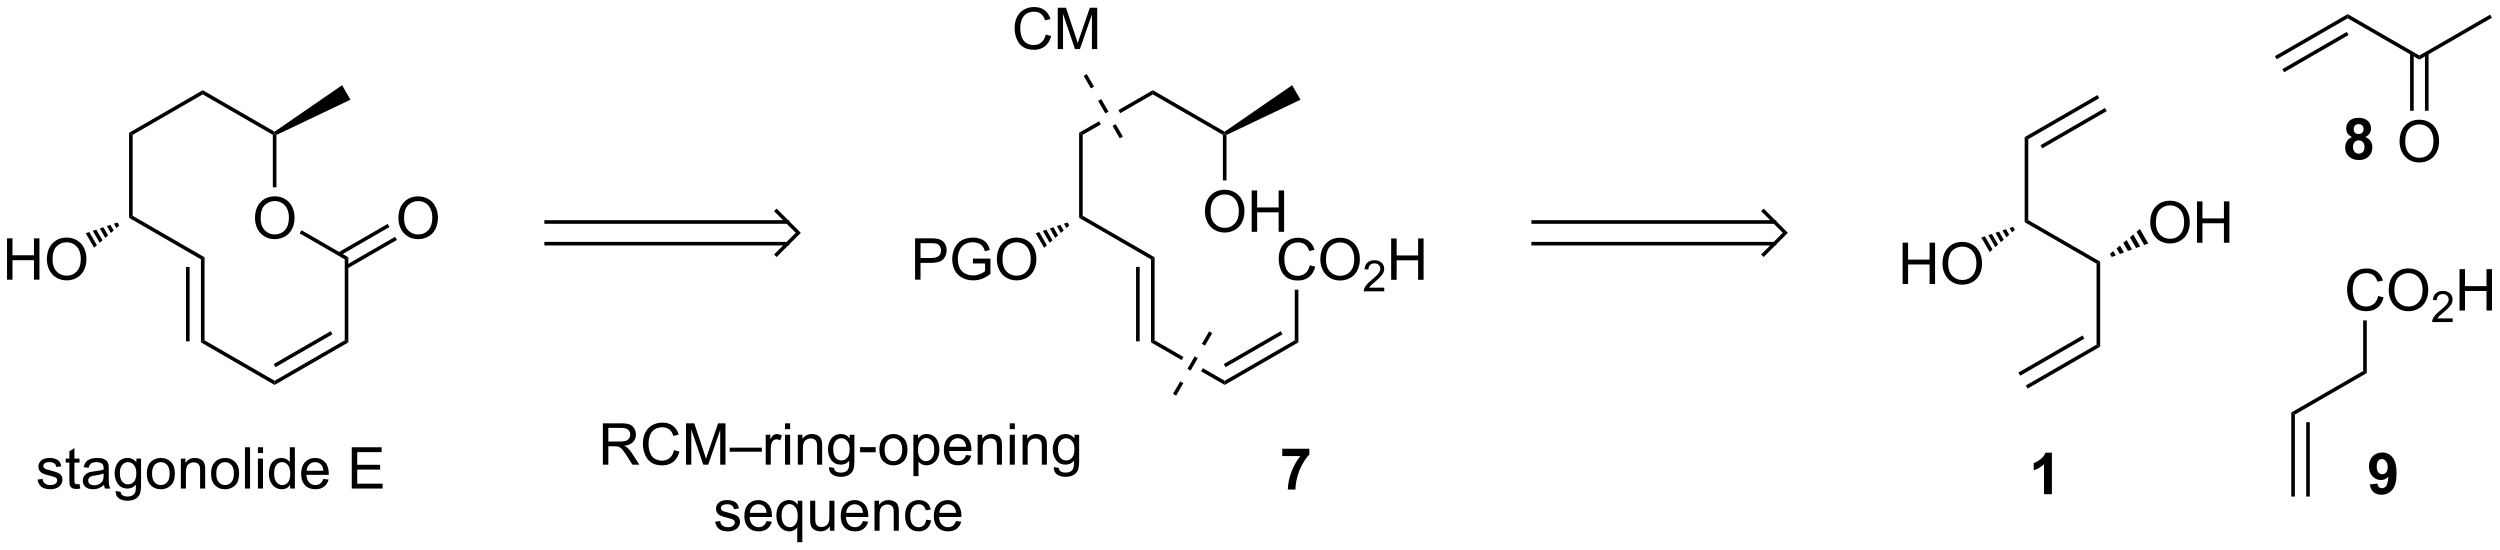 <?xml version="1.0" encoding="UTF-8"?>
<!DOCTYPE svg PUBLIC '-//W3C//DTD SVG 1.0//EN'
          'http://www.w3.org/TR/2001/REC-SVG-20010904/DTD/svg10.dtd'>
<svg stroke-dasharray="none" shape-rendering="auto" xmlns="http://www.w3.org/2000/svg" font-family="'Dialog'" text-rendering="auto" width="950" fill-opacity="1" color-interpolation="auto" color-rendering="auto" preserveAspectRatio="xMidYMid meet" font-size="12px" viewBox="0 0 950 209" fill="black" xmlns:xlink="http://www.w3.org/1999/xlink" stroke="black" image-rendering="auto" stroke-miterlimit="10" stroke-linecap="square" stroke-linejoin="miter" font-style="normal" stroke-width="1" height="209" stroke-dashoffset="0" font-weight="normal" stroke-opacity="1"
><!--Generated by the Batik Graphics2D SVG Generator--><defs id="genericDefs"
  /><g
  ><defs id="defs1"
    ><clipPath clipPathUnits="userSpaceOnUse" id="clipPath1"
      ><path d="M2.286 2.059 L358.382 2.059 L358.382 80.32 L2.286 80.32 L2.286 2.059 Z"
      /></clipPath
      ><clipPath clipPathUnits="userSpaceOnUse" id="clipPath2"
      ><path d="M0.247 4.633 L0.247 80.717 L346.442 80.717 L346.442 4.633 Z"
      /></clipPath
    ></defs
    ><g transform="scale(2.667,2.667) translate(-2.286,-2.059) matrix(1.029,0,0,1.029,2.031,-2.706)"
    ><path d="M35.556 34.856 Q35.556 33.429 36.322 32.624 Q37.088 31.817 38.298 31.817 Q39.09 31.817 39.726 32.197 Q40.364 32.575 40.697 33.252 Q41.033 33.929 41.033 34.788 Q41.033 35.661 40.681 36.348 Q40.33 37.036 39.684 37.39 Q39.041 37.744 38.293 37.744 Q37.486 37.744 36.848 37.353 Q36.213 36.96 35.884 36.286 Q35.556 35.609 35.556 34.856 ZM36.338 34.867 Q36.338 35.903 36.892 36.499 Q37.45 37.093 38.291 37.093 Q39.145 37.093 39.697 36.492 Q40.252 35.89 40.252 34.786 Q40.252 34.085 40.015 33.564 Q39.778 33.044 39.322 32.757 Q38.869 32.468 38.301 32.468 Q37.496 32.468 36.916 33.023 Q36.338 33.575 36.338 34.867 Z" stroke="none" clip-path="url(#clipPath2)"
    /></g
    ><g transform="matrix(2.743,0,0,2.743,-0.678,-12.707)"
    ><path d="M28.084 40.564 L28.584 40.276 L28.584 51.776 L28.084 52.064 ZM26.014 41.615 L26.014 51.92 L26.514 51.92 L26.514 41.615 Z" stroke="none" clip-path="url(#clipPath2)"
    /></g
    ><g transform="matrix(2.743,0,0,2.743,-0.678,-12.707)"
    ><path d="M28.084 52.064 L28.584 51.776 L38.293 57.381 L38.293 57.959 Z" stroke="none" clip-path="url(#clipPath2)"
    /></g
    ><g transform="matrix(2.743,0,0,2.743,-0.678,-12.707)"
    ><path d="M38.293 57.959 L38.293 57.381 L48.003 51.776 L48.503 52.064 ZM38.418 55.496 L46.308 50.941 L46.058 50.508 L38.168 55.063 Z" stroke="none" clip-path="url(#clipPath2)"
    /></g
    ><g transform="matrix(2.743,0,0,2.743,-0.678,-12.707)"
    ><path d="M48.503 52.064 L48.003 51.776 L48.003 40.564 L48.503 40.276 Z" stroke="none" clip-path="url(#clipPath2)"
    /></g
    ><g transform="matrix(2.743,0,0,2.743,-0.678,-12.707)"
    ><path d="M48.503 40.276 L48.003 40.564 L41.76 36.96 L42.01 36.527 Z" stroke="none" clip-path="url(#clipPath2)"
    /></g
    ><g transform="matrix(2.743,0,0,2.743,-0.678,-12.707)"
    ><path d="M38.543 30.581 L38.043 30.581 L38.043 23.314 L38.293 23.17 L38.543 23.327 Z" stroke="none" clip-path="url(#clipPath2)"
    /></g
    ><g transform="matrix(2.743,0,0,2.743,-0.678,-12.707)"
    ><path d="M38.282 22.875 L38.293 23.17 L38.043 23.314 L28.334 17.709 L28.334 17.131 Z" stroke="none" clip-path="url(#clipPath2)"
    /></g
    ><g transform="matrix(2.743,0,0,2.743,-0.678,-12.707)"
    ><path d="M28.334 17.131 L28.334 17.709 L18.625 23.314 L18.125 23.026 Z" stroke="none" clip-path="url(#clipPath2)"
    /></g
    ><g transform="matrix(2.743,0,0,2.743,-0.678,-12.707)"
    ><path d="M18.125 23.026 L18.625 23.314 L18.625 34.526 L18.125 34.814 Z" stroke="none" clip-path="url(#clipPath2)"
    /></g
    ><g transform="matrix(2.743,0,0,2.743,-0.678,-12.707)"
    ><path d="M18.125 34.814 L18.625 34.526 L28.584 40.276 L28.084 40.564 Z" stroke="none" clip-path="url(#clipPath2)"
    /></g
    ><g transform="matrix(2.743,0,0,2.743,-0.678,-12.707)"
    ><path d="M38.543 23.327 L38.293 23.17 L38.282 22.875 L47.638 16.436 L48.798 18.445 Z" stroke="none" clip-path="url(#clipPath2)"
    /></g
    ><g transform="matrix(2.743,0,0,2.743,-0.678,-12.707)"
    ><path d="M1.22 43.375 L1.22 37.648 L1.977 37.648 L1.977 40 L4.954 40 L4.954 37.648 L5.712 37.648 L5.712 43.375 L4.954 43.375 L4.954 40.675 L1.977 40.675 L1.977 43.375 L1.22 43.375 ZM6.744 40.586 Q6.744 39.159 7.51 38.354 Q8.275 37.547 9.486 37.547 Q10.278 37.547 10.914 37.927 Q11.552 38.305 11.885 38.982 Q12.221 39.659 12.221 40.518 Q12.221 41.391 11.869 42.078 Q11.518 42.766 10.872 43.12 Q10.229 43.474 9.481 43.474 Q8.674 43.474 8.036 43.083 Q7.401 42.69 7.072 42.016 Q6.744 41.339 6.744 40.586 ZM7.526 40.596 Q7.526 41.633 8.08 42.229 Q8.637 42.823 9.479 42.823 Q10.333 42.823 10.885 42.221 Q11.44 41.62 11.44 40.516 Q11.44 39.815 11.203 39.294 Q10.966 38.773 10.51 38.487 Q10.057 38.198 9.489 38.198 Q8.684 38.198 8.104 38.753 Q7.526 39.305 7.526 40.596 Z" stroke="none" clip-path="url(#clipPath2)"
    /></g
    ><g transform="matrix(2.743,0,0,2.743,-0.678,-12.707)"
    ><path d="M16.768 35.887 L16.381 36.227 L16.029 35.619 L16.518 35.454 ZM15.994 36.567 L15.607 36.907 L15.053 35.949 L15.541 35.784 ZM15.219 37.248 L14.832 37.588 L14.077 36.279 L14.565 36.114 ZM14.445 37.928 L14.058 38.268 L13.101 36.609 L13.589 36.444 ZM13.671 38.608 L13.284 38.949 L12.124 36.939 L12.612 36.774 Z" stroke="none" clip-path="url(#clipPath2)"
    /></g
    ><g transform="matrix(2.743,0,0,2.743,-0.678,-12.707)"
    ><path d="M55.44 34.876 Q55.44 33.449 56.206 32.644 Q56.972 31.837 58.182 31.837 Q58.974 31.837 59.61 32.217 Q60.248 32.595 60.581 33.272 Q60.917 33.949 60.917 34.808 Q60.917 35.681 60.565 36.368 Q60.214 37.056 59.568 37.41 Q58.925 37.764 58.177 37.764 Q57.37 37.764 56.732 37.373 Q56.097 36.98 55.768 36.306 Q55.44 35.629 55.44 34.876 ZM56.222 34.886 Q56.222 35.923 56.776 36.519 Q57.334 37.113 58.175 37.113 Q59.029 37.113 59.581 36.511 Q60.136 35.91 60.136 34.806 Q60.136 34.105 59.899 33.584 Q59.662 33.063 59.206 32.777 Q58.753 32.488 58.185 32.488 Q57.38 32.488 56.8 33.043 Q56.222 33.595 56.222 34.886 Z" stroke="none" clip-path="url(#clipPath2)"
    /></g
    ><g transform="matrix(2.743,0,0,2.743,-0.678,-12.707)"
    ><path d="M48.378 41.828 L55.231 37.871 L54.981 37.438 L48.128 41.395 ZM47.346 40.041 L54.2 36.084 L53.95 35.651 L47.096 39.608 Z" stroke="none" clip-path="url(#clipPath2)"
    /></g
    ><g transform="matrix(2.743,0,0,2.743,-0.678,-12.707)"
    ><path d="M167.172 33.958 Q167.172 32.531 167.938 31.726 Q168.703 30.919 169.914 30.919 Q170.706 30.919 171.341 31.299 Q171.979 31.676 172.313 32.353 Q172.649 33.031 172.649 33.89 Q172.649 34.762 172.297 35.45 Q171.946 36.137 171.3 36.492 Q170.656 36.846 169.909 36.846 Q169.102 36.846 168.464 36.455 Q167.828 36.062 167.5 35.387 Q167.172 34.71 167.172 33.958 ZM167.953 33.968 Q167.953 35.005 168.508 35.601 Q169.065 36.195 169.906 36.195 Q170.761 36.195 171.313 35.593 Q171.867 34.992 171.867 33.887 Q171.867 33.187 171.631 32.666 Q171.393 32.145 170.938 31.859 Q170.485 31.57 169.917 31.57 Q169.112 31.57 168.531 32.124 Q167.953 32.676 167.953 33.968 ZM173.647 36.747 L173.647 31.02 L174.405 31.02 L174.405 33.372 L177.382 33.372 L177.382 31.02 L178.14 31.02 L178.14 36.747 L177.382 36.747 L177.382 34.046 L174.405 34.046 L174.405 36.747 L173.647 36.747 Z" stroke="none" clip-path="url(#clipPath2)"
    /></g
    ><g transform="matrix(2.743,0,0,2.743,-0.678,-12.707)"
    ><path d="M159.7 40.564 L160.2 40.276 L160.2 51.776 L159.7 52.064 ZM157.63 41.615 L157.63 51.92 L158.13 51.92 L158.13 41.615 Z" stroke="none" clip-path="url(#clipPath2)"
    /></g
    ><g transform="matrix(2.743,0,0,2.743,-0.678,-12.707)"
    ><path d="M160.2 51.776 L159.7 52.064 L163.947 54.517 L164.197 54.084 L160.2 51.776 ZM166.882 55.634 L166.632 56.067 L169.909 57.959 L169.909 57.381 L166.882 55.634 Z" stroke="none" clip-path="url(#clipPath2)"
    /></g
    ><g transform="matrix(2.743,0,0,2.743,-0.678,-12.707)"
    ><path d="M169.909 57.959 L169.909 57.381 L179.618 51.776 L180.118 52.064 ZM170.034 55.496 L177.923 50.941 L177.673 50.508 L169.784 55.063 Z" stroke="none" clip-path="url(#clipPath2)"
    /></g
    ><g transform="matrix(2.743,0,0,2.743,-0.678,-12.707)"
    ><path d="M170.159 29.622 L169.659 29.622 L169.659 23.314 L169.909 23.17 L170.159 23.327 Z" stroke="none" clip-path="url(#clipPath2)"
    /></g
    ><g transform="matrix(2.743,0,0,2.743,-0.678,-12.707)"
    ><path d="M169.898 22.875 L169.909 23.17 L169.659 23.314 L159.95 17.709 L159.95 17.131 Z" stroke="none" clip-path="url(#clipPath2)"
    /></g
    ><g transform="matrix(2.743,0,0,2.743,-0.678,-12.707)"
    ><path d="M159.95 17.131 L155.187 19.881 L155.437 20.314 L159.95 17.709 L159.95 17.131 ZM152.502 21.431 L149.74 23.026 L150.24 23.314 L152.752 21.864 L152.502 21.431 Z" stroke="none" clip-path="url(#clipPath2)"
    /></g
    ><g transform="matrix(2.743,0,0,2.743,-0.678,-12.707)"
    ><path d="M149.74 23.026 L150.24 23.314 L150.24 34.526 L149.74 34.814 Z" stroke="none" clip-path="url(#clipPath2)"
    /></g
    ><g transform="matrix(2.743,0,0,2.743,-0.678,-12.707)"
    ><path d="M149.74 34.814 L150.24 34.526 L160.2 40.276 L159.7 40.564 Z" stroke="none" clip-path="url(#clipPath2)"
    /></g
    ><g transform="matrix(2.743,0,0,2.743,-0.678,-12.707)"
    ><path d="M170.159 23.327 L169.909 23.17 L169.898 22.875 L179.254 16.436 L180.414 18.445 Z" stroke="none" clip-path="url(#clipPath2)"
    /></g
    ><g transform="matrix(2.743,0,0,2.743,-0.678,-12.707)"
    ><path d="M127.015 43.375 L127.015 37.648 L129.176 37.648 Q129.747 37.648 130.046 37.703 Q130.468 37.773 130.752 37.971 Q131.038 38.167 131.213 38.523 Q131.387 38.878 131.387 39.305 Q131.387 40.034 130.921 40.542 Q130.458 41.047 129.242 41.047 L127.773 41.047 L127.773 43.375 L127.015 43.375 ZM127.773 40.37 L129.255 40.37 Q129.989 40.37 130.296 40.096 Q130.606 39.823 130.606 39.328 Q130.606 38.969 130.424 38.714 Q130.242 38.456 129.945 38.375 Q129.755 38.323 129.239 38.323 L127.773 38.323 L127.773 40.37 ZM135.031 41.128 L135.031 40.456 L137.458 40.453 L137.458 42.578 Q136.898 43.023 136.304 43.25 Q135.71 43.474 135.085 43.474 Q134.242 43.474 133.551 43.112 Q132.864 42.75 132.512 42.068 Q132.161 41.383 132.161 40.539 Q132.161 39.703 132.51 38.979 Q132.859 38.253 133.515 37.901 Q134.171 37.55 135.028 37.55 Q135.648 37.55 136.15 37.753 Q136.653 37.953 136.937 38.313 Q137.223 38.672 137.372 39.25 L136.687 39.438 Q136.559 39 136.367 38.75 Q136.176 38.5 135.82 38.349 Q135.465 38.198 135.031 38.198 Q134.512 38.198 134.132 38.357 Q133.755 38.516 133.52 38.773 Q133.288 39.031 133.161 39.339 Q132.942 39.87 132.942 40.492 Q132.942 41.258 133.205 41.773 Q133.468 42.289 133.971 42.539 Q134.476 42.789 135.044 42.789 Q135.536 42.789 136.005 42.599 Q136.473 42.409 136.715 42.195 L136.715 41.128 L135.031 41.128 ZM138.344 40.586 Q138.344 39.159 139.11 38.354 Q139.876 37.547 141.087 37.547 Q141.878 37.547 142.514 37.927 Q143.152 38.305 143.485 38.982 Q143.821 39.659 143.821 40.518 Q143.821 41.391 143.469 42.078 Q143.118 42.766 142.472 43.12 Q141.829 43.474 141.081 43.474 Q140.274 43.474 139.636 43.083 Q139.001 42.69 138.673 42.016 Q138.344 41.339 138.344 40.586 ZM139.126 40.596 Q139.126 41.633 139.68 42.229 Q140.238 42.823 141.079 42.823 Q141.933 42.823 142.485 42.221 Q143.04 41.62 143.04 40.516 Q143.04 39.815 142.803 39.294 Q142.566 38.773 142.11 38.487 Q141.657 38.198 141.089 38.198 Q140.285 38.198 139.704 38.753 Q139.126 39.305 139.126 40.596 Z" stroke="none" clip-path="url(#clipPath2)"
    /></g
    ><g transform="matrix(2.743,0,0,2.743,-0.678,-12.707)"
    ><path d="M148.383 35.887 L147.995 36.227 L147.644 35.619 L148.133 35.454 ZM147.607 36.568 L147.219 36.909 L146.666 35.951 L147.155 35.785 ZM146.831 37.25 L146.442 37.591 L145.687 36.282 L146.176 36.117 ZM146.054 37.932 L145.666 38.273 L144.708 36.614 L145.198 36.448 ZM145.278 38.614 L144.89 38.955 L143.73 36.945 L144.219 36.78 Z" stroke="none" clip-path="url(#clipPath2)"
    /></g
    ><g transform="matrix(2.743,0,0,2.743,-0.678,-12.707)"
    ><path d="M181.696 41.387 L182.454 41.577 Q182.217 42.512 181.598 43.005 Q180.978 43.494 180.084 43.494 Q179.157 43.494 178.577 43.117 Q177.999 42.739 177.694 42.025 Q177.392 41.309 177.392 40.489 Q177.392 39.593 177.733 38.929 Q178.077 38.262 178.707 37.916 Q179.337 37.57 180.095 37.57 Q180.954 37.57 181.54 38.007 Q182.126 38.445 182.358 39.239 L181.611 39.413 Q181.413 38.788 181.032 38.505 Q180.655 38.218 180.079 38.218 Q179.421 38.218 178.975 38.536 Q178.532 38.851 178.353 39.385 Q178.173 39.919 178.173 40.484 Q178.173 41.215 178.387 41.76 Q178.6 42.304 179.048 42.575 Q179.499 42.843 180.022 42.843 Q180.657 42.843 181.098 42.476 Q181.54 42.109 181.696 41.387 ZM183.159 40.606 Q183.159 39.179 183.924 38.374 Q184.69 37.567 185.901 37.567 Q186.693 37.567 187.328 37.947 Q187.966 38.325 188.299 39.002 Q188.635 39.679 188.635 40.538 Q188.635 41.411 188.284 42.098 Q187.932 42.786 187.286 43.14 Q186.643 43.494 185.896 43.494 Q185.088 43.494 184.45 43.103 Q183.815 42.71 183.487 42.036 Q183.159 41.359 183.159 40.606 ZM183.94 40.617 Q183.94 41.653 184.495 42.249 Q185.052 42.843 185.893 42.843 Q186.747 42.843 187.299 42.242 Q187.854 41.64 187.854 40.536 Q187.854 39.835 187.617 39.314 Q187.38 38.794 186.924 38.507 Q186.471 38.218 185.904 38.218 Q185.099 38.218 184.518 38.773 Q183.94 39.325 183.94 40.617 Z" stroke="none" clip-path="url(#clipPath2)"
    /></g
    ><g transform="matrix(2.743,0,0,2.743,-0.678,-12.707)"
    ><path d="M192.015 44.487 L192.015 44.995 L189.175 44.995 Q189.169 44.804 189.238 44.628 Q189.345 44.339 189.583 44.058 Q189.823 43.776 190.275 43.407 Q190.974 42.833 191.22 42.497 Q191.466 42.161 191.466 41.862 Q191.466 41.55 191.241 41.335 Q191.019 41.118 190.657 41.118 Q190.277 41.118 190.048 41.347 Q189.82 41.575 189.818 41.98 L189.275 41.925 Q189.331 41.317 189.695 41.001 Q190.058 40.683 190.669 40.683 Q191.288 40.683 191.648 41.026 Q192.009 41.368 192.009 41.874 Q192.009 42.132 191.904 42.382 Q191.798 42.63 191.552 42.905 Q191.308 43.181 190.739 43.661 Q190.265 44.06 190.13 44.202 Q189.995 44.345 189.907 44.487 L192.015 44.487 Z" stroke="none" clip-path="url(#clipPath2)"
    /></g
    ><g transform="matrix(2.743,0,0,2.743,-0.678,-12.707)"
    ><path d="M192.971 43.395 L192.971 37.669 L193.729 37.669 L193.729 40.02 L196.705 40.02 L196.705 37.669 L197.463 37.669 L197.463 43.395 L196.705 43.395 L196.705 40.695 L193.729 40.695 L193.729 43.395 L192.971 43.395 Z" stroke="none" clip-path="url(#clipPath2)"
    /></g
    ><g transform="matrix(2.743,0,0,2.743,-0.678,-12.707)"
    ><path d="M180.118 52.064 L179.618 51.776 L179.618 44.762 L180.118 44.762 Z" stroke="none" clip-path="url(#clipPath2)"
    /></g
    ><g transform="matrix(2.743,0,0,2.743,-0.678,-12.707)"
    ><path d="M5.448 71.077 L6.144 70.967 Q6.201 71.387 6.469 71.611 Q6.737 71.832 7.216 71.832 Q7.701 71.832 7.935 71.634 Q8.17 71.436 8.17 71.171 Q8.17 70.933 7.964 70.796 Q7.818 70.702 7.245 70.558 Q6.472 70.363 6.172 70.22 Q5.873 70.077 5.719 69.827 Q5.566 69.574 5.566 69.269 Q5.566 68.991 5.691 68.756 Q5.818 68.519 6.037 68.363 Q6.201 68.241 6.485 68.157 Q6.769 68.074 7.091 68.074 Q7.581 68.074 7.948 68.215 Q8.318 68.355 8.493 68.595 Q8.67 68.835 8.737 69.238 L8.05 69.332 Q8.003 69.012 7.776 68.832 Q7.553 68.652 7.144 68.652 Q6.659 68.652 6.451 68.814 Q6.245 68.972 6.245 69.186 Q6.245 69.324 6.331 69.433 Q6.417 69.546 6.599 69.621 Q6.706 69.66 7.222 69.801 Q7.966 69.999 8.261 70.126 Q8.558 70.254 8.724 70.496 Q8.894 70.738 8.894 71.097 Q8.894 71.449 8.688 71.759 Q8.482 72.069 8.094 72.241 Q7.709 72.41 7.222 72.41 Q6.412 72.41 5.987 72.074 Q5.566 71.738 5.448 71.077 ZM11.263 71.686 L11.365 72.308 Q11.068 72.371 10.834 72.371 Q10.451 72.371 10.24 72.251 Q10.029 72.129 9.943 71.931 Q9.857 71.733 9.857 71.1 L9.857 68.715 L9.341 68.715 L9.341 68.168 L9.857 68.168 L9.857 67.139 L10.558 66.717 L10.558 68.168 L11.263 68.168 L11.263 68.715 L10.558 68.715 L10.558 71.139 Q10.558 71.441 10.594 71.527 Q10.631 71.613 10.714 71.665 Q10.8 71.715 10.956 71.715 Q11.073 71.715 11.263 71.686 ZM14.658 71.803 Q14.267 72.137 13.905 72.275 Q13.546 72.41 13.132 72.41 Q12.447 72.41 12.08 72.077 Q11.713 71.741 11.713 71.222 Q11.713 70.918 11.851 70.665 Q11.991 70.413 12.215 70.262 Q12.439 70.108 12.72 70.03 Q12.929 69.975 13.345 69.926 Q14.197 69.824 14.601 69.683 Q14.603 69.538 14.603 69.499 Q14.603 69.069 14.405 68.894 Q14.134 68.655 13.603 68.655 Q13.108 68.655 12.871 68.829 Q12.634 69.004 12.523 69.444 L11.835 69.35 Q11.929 68.91 12.142 68.639 Q12.358 68.366 12.765 68.22 Q13.171 68.074 13.705 68.074 Q14.236 68.074 14.567 68.199 Q14.9 68.324 15.056 68.514 Q15.213 68.702 15.275 68.991 Q15.312 69.171 15.312 69.639 L15.312 70.577 Q15.312 71.558 15.356 71.819 Q15.4 72.077 15.533 72.316 L14.799 72.316 Q14.689 72.097 14.658 71.803 ZM14.601 70.233 Q14.218 70.389 13.452 70.499 Q13.017 70.561 12.838 70.639 Q12.658 70.717 12.559 70.868 Q12.463 71.019 12.463 71.202 Q12.463 71.483 12.676 71.671 Q12.89 71.858 13.299 71.858 Q13.705 71.858 14.02 71.681 Q14.338 71.504 14.486 71.194 Q14.601 70.957 14.601 70.491 L14.601 70.233 ZM16.271 72.66 L16.956 72.762 Q16.998 73.079 17.193 73.222 Q17.456 73.418 17.909 73.418 Q18.396 73.418 18.662 73.222 Q18.927 73.027 19.021 72.676 Q19.076 72.462 19.073 71.772 Q18.612 72.316 17.925 72.316 Q17.068 72.316 16.599 71.699 Q16.131 71.082 16.131 70.217 Q16.131 69.624 16.344 69.124 Q16.56 68.621 16.969 68.347 Q17.378 68.074 17.927 68.074 Q18.662 68.074 19.138 68.668 L19.138 68.168 L19.787 68.168 L19.787 71.754 Q19.787 72.722 19.589 73.126 Q19.394 73.532 18.964 73.767 Q18.537 74.001 17.912 74.001 Q17.17 74.001 16.711 73.665 Q16.256 73.332 16.271 72.66 ZM16.855 70.168 Q16.855 70.983 17.177 71.358 Q17.503 71.733 17.99 71.733 Q18.474 71.733 18.802 71.361 Q19.131 70.988 19.131 70.191 Q19.131 69.428 18.792 69.043 Q18.456 68.655 17.98 68.655 Q17.511 68.655 17.183 69.038 Q16.855 69.418 16.855 70.168 ZM20.588 70.241 Q20.588 69.09 21.228 68.535 Q21.765 68.074 22.533 68.074 Q23.39 68.074 23.931 68.634 Q24.476 69.194 24.476 70.183 Q24.476 70.983 24.233 71.444 Q23.994 71.902 23.535 72.157 Q23.077 72.41 22.533 72.41 Q21.663 72.41 21.124 71.853 Q20.588 71.293 20.588 70.241 ZM21.312 70.241 Q21.312 71.038 21.658 71.436 Q22.007 71.832 22.533 71.832 Q23.056 71.832 23.403 71.433 Q23.752 71.035 23.752 70.217 Q23.752 69.449 23.403 69.053 Q23.054 68.655 22.533 68.655 Q22.007 68.655 21.658 69.051 Q21.312 69.444 21.312 70.241 ZM25.3 72.316 L25.3 68.168 L25.933 68.168 L25.933 68.756 Q26.388 68.074 27.253 68.074 Q27.628 68.074 27.941 68.21 Q28.256 68.342 28.412 68.561 Q28.568 68.78 28.631 69.082 Q28.67 69.277 28.67 69.764 L28.67 72.316 L27.966 72.316 L27.966 69.793 Q27.966 69.363 27.883 69.15 Q27.802 68.936 27.594 68.811 Q27.386 68.683 27.105 68.683 Q26.654 68.683 26.328 68.97 Q26.003 69.254 26.003 70.051 L26.003 72.316 L25.3 72.316 ZM29.486 70.241 Q29.486 69.09 30.127 68.535 Q30.663 68.074 31.431 68.074 Q32.288 68.074 32.83 68.634 Q33.374 69.194 33.374 70.183 Q33.374 70.983 33.132 71.444 Q32.892 71.902 32.434 72.157 Q31.976 72.41 31.431 72.41 Q30.562 72.41 30.023 71.853 Q29.486 71.293 29.486 70.241 ZM30.21 70.241 Q30.21 71.038 30.556 71.436 Q30.905 71.832 31.431 71.832 Q31.955 71.832 32.301 71.433 Q32.65 71.035 32.65 70.217 Q32.65 69.449 32.301 69.053 Q31.952 68.655 31.431 68.655 Q30.905 68.655 30.556 69.051 Q30.21 69.444 30.21 70.241 ZM34.183 72.316 L34.183 66.59 L34.886 66.59 L34.886 72.316 L34.183 72.316 ZM35.978 67.397 L35.978 66.59 L36.681 66.59 L36.681 67.397 L35.978 67.397 ZM35.978 72.316 L35.978 68.168 L36.681 68.168 L36.681 72.316 L35.978 72.316 ZM40.443 72.316 L40.443 71.793 Q40.05 72.41 39.284 72.41 Q38.787 72.41 38.37 72.137 Q37.956 71.863 37.727 71.374 Q37.498 70.881 37.498 70.246 Q37.498 69.624 37.703 69.118 Q37.912 68.613 38.326 68.345 Q38.74 68.074 39.253 68.074 Q39.628 68.074 39.92 68.233 Q40.214 68.389 40.396 68.644 L40.396 66.59 L41.097 66.59 L41.097 72.316 L40.443 72.316 ZM38.222 70.246 Q38.222 71.043 38.558 71.439 Q38.894 71.832 39.349 71.832 Q39.81 71.832 40.133 71.454 Q40.456 71.077 40.456 70.303 Q40.456 69.452 40.128 69.053 Q39.8 68.655 39.318 68.655 Q38.849 68.655 38.534 69.038 Q38.222 69.421 38.222 70.246 ZM45.041 70.98 L45.767 71.069 Q45.595 71.707 45.129 72.058 Q44.666 72.41 43.944 72.41 Q43.033 72.41 42.499 71.85 Q41.968 71.288 41.968 70.277 Q41.968 69.23 42.507 68.652 Q43.046 68.074 43.905 68.074 Q44.736 68.074 45.262 68.642 Q45.791 69.207 45.791 70.233 Q45.791 70.296 45.788 70.421 L42.694 70.421 Q42.733 71.105 43.08 71.47 Q43.429 71.832 43.947 71.832 Q44.335 71.832 44.608 71.629 Q44.882 71.426 45.041 70.98 ZM42.733 69.842 L45.049 69.842 Q45.002 69.319 44.783 69.058 Q44.447 68.652 43.913 68.652 Q43.429 68.652 43.098 68.978 Q42.767 69.301 42.733 69.842 ZM48.978 72.316 L48.978 66.59 L53.119 66.59 L53.119 67.264 L49.736 67.264 L49.736 69.019 L52.905 69.019 L52.905 69.691 L49.736 69.691 L49.736 71.639 L53.252 71.639 L53.252 72.316 L48.978 72.316 Z" stroke="none" clip-path="url(#clipPath2)"
    /></g
    ><g transform="matrix(2.743,0,0,2.743,-0.678,-12.707)"
    ><path d="M150.376 15.149 L151.376 16.881 L151.809 16.631 L150.809 14.899 ZM152.376 18.613 L153.376 20.345 L153.809 20.095 L152.809 18.363 ZM154.376 22.078 L155.376 23.809 L155.809 23.559 L154.809 21.828 Z" stroke="none" clip-path="url(#clipPath2)"
    /></g
    ><g transform="matrix(2.743,0,0,2.743,-0.678,-12.707)"
    ><path d="M167.746 50.537 L166.746 52.269 L167.179 52.519 L168.179 50.787 ZM165.746 54.001 L164.746 55.733 L165.179 55.983 L166.179 54.251 ZM163.746 57.465 L162.746 59.198 L163.179 59.448 L164.179 57.715 Z" stroke="none" clip-path="url(#clipPath2)"
    /></g
    ><g transform="matrix(2.743,0,0,2.743,-0.678,-12.707)"
    ><path d="M145.113 9.423 L145.871 9.613 Q145.634 10.548 145.015 11.04 Q144.395 11.53 143.501 11.53 Q142.575 11.53 141.994 11.152 Q141.416 10.774 141.111 10.061 Q140.809 9.345 140.809 8.524 Q140.809 7.628 141.15 6.964 Q141.494 6.298 142.124 5.951 Q142.754 5.605 143.512 5.605 Q144.371 5.605 144.957 6.043 Q145.543 6.48 145.775 7.274 L145.028 7.449 Q144.83 6.824 144.45 6.54 Q144.072 6.253 143.496 6.253 Q142.838 6.253 142.392 6.571 Q141.95 6.886 141.77 7.42 Q141.59 7.954 141.59 8.519 Q141.59 9.251 141.804 9.795 Q142.017 10.339 142.465 10.61 Q142.916 10.878 143.439 10.878 Q144.075 10.878 144.515 10.511 Q144.957 10.144 145.113 9.423 ZM146.781 11.431 L146.781 5.704 L147.922 5.704 L149.279 9.759 Q149.466 10.324 149.552 10.605 Q149.649 10.293 149.857 9.688 L151.227 5.704 L152.248 5.704 L152.248 11.431 L151.516 11.431 L151.516 6.636 L149.852 11.431 L149.169 11.431 L147.513 6.556 L147.513 11.431 L146.781 11.431 Z" stroke="none" clip-path="url(#clipPath2)"
    /></g
    ><g transform="matrix(2.743,0,0,2.743,-0.678,-12.707)"
    ><path d="M83.766 69.003 L83.766 63.277 L86.305 63.277 Q87.071 63.277 87.469 63.431 Q87.868 63.584 88.105 63.975 Q88.344 64.365 88.344 64.839 Q88.344 65.449 87.949 65.868 Q87.555 66.285 86.73 66.397 Q87.032 66.543 87.188 66.683 Q87.519 66.988 87.816 67.444 L88.813 69.003 L87.86 69.003 L87.102 67.811 Q86.769 67.295 86.553 67.022 Q86.339 66.748 86.17 66.639 Q86.001 66.529 85.824 66.488 Q85.696 66.459 85.402 66.459 L84.524 66.459 L84.524 69.003 L83.766 69.003 ZM84.524 65.803 L86.152 65.803 Q86.673 65.803 86.964 65.696 Q87.259 65.589 87.41 65.352 Q87.563 65.115 87.563 64.839 Q87.563 64.433 87.266 64.173 Q86.972 63.91 86.337 63.91 L84.524 63.91 L84.524 65.803 ZM93.617 66.996 L94.374 67.186 Q94.138 68.121 93.518 68.613 Q92.898 69.102 92.005 69.102 Q91.078 69.102 90.497 68.725 Q89.919 68.347 89.614 67.634 Q89.312 66.918 89.312 66.097 Q89.312 65.201 89.653 64.537 Q89.997 63.871 90.627 63.524 Q91.257 63.178 92.015 63.178 Q92.874 63.178 93.46 63.615 Q94.046 64.053 94.278 64.847 L93.531 65.022 Q93.333 64.397 92.953 64.113 Q92.575 63.826 91.999 63.826 Q91.341 63.826 90.895 64.144 Q90.453 64.459 90.273 64.993 Q90.093 65.527 90.093 66.092 Q90.093 66.824 90.307 67.368 Q90.52 67.912 90.968 68.183 Q91.419 68.451 91.942 68.451 Q92.578 68.451 93.018 68.084 Q93.46 67.717 93.617 66.996 ZM95.285 69.003 L95.285 63.277 L96.425 63.277 L97.782 67.332 Q97.969 67.897 98.055 68.178 Q98.152 67.865 98.36 67.261 L99.73 63.277 L100.751 63.277 L100.751 69.003 L100.019 69.003 L100.019 64.209 L98.355 69.003 L97.673 69.003 L96.016 64.128 L96.016 69.003 L95.285 69.003 ZM101.339 67.214 L101.339 66.647 L105.79 66.647 L105.79 67.214 L101.339 67.214 ZM106.325 69.003 L106.325 64.855 L106.958 64.855 L106.958 65.483 Q107.2 65.043 107.403 64.902 Q107.609 64.761 107.856 64.761 Q108.21 64.761 108.578 64.988 L108.335 65.639 Q108.078 65.488 107.82 65.488 Q107.591 65.488 107.406 65.626 Q107.223 65.764 107.145 66.011 Q107.028 66.386 107.028 66.832 L107.028 69.003 L106.325 69.003 ZM108.999 64.084 L108.999 63.277 L109.703 63.277 L109.703 64.084 L108.999 64.084 ZM108.999 69.003 L108.999 64.855 L109.703 64.855 L109.703 69.003 L108.999 69.003 ZM110.774 69.003 L110.774 64.855 L111.407 64.855 L111.407 65.444 Q111.863 64.761 112.727 64.761 Q113.102 64.761 113.415 64.897 Q113.73 65.029 113.886 65.248 Q114.042 65.467 114.105 65.769 Q114.144 65.964 114.144 66.451 L114.144 69.003 L113.441 69.003 L113.441 66.48 Q113.441 66.05 113.358 65.837 Q113.277 65.623 113.069 65.498 Q112.86 65.371 112.579 65.371 Q112.128 65.371 111.803 65.657 Q111.477 65.941 111.477 66.738 L111.477 69.003 L110.774 69.003 ZM115.093 69.347 L115.778 69.449 Q115.82 69.766 116.015 69.91 Q116.278 70.105 116.731 70.105 Q117.218 70.105 117.484 69.91 Q117.749 69.714 117.843 69.363 Q117.898 69.149 117.895 68.459 Q117.434 69.003 116.747 69.003 Q115.89 69.003 115.421 68.386 Q114.953 67.769 114.953 66.904 Q114.953 66.311 115.166 65.811 Q115.382 65.308 115.791 65.035 Q116.2 64.761 116.749 64.761 Q117.484 64.761 117.96 65.355 L117.96 64.855 L118.609 64.855 L118.609 68.441 Q118.609 69.41 118.411 69.813 Q118.216 70.22 117.786 70.454 Q117.359 70.688 116.734 70.688 Q115.992 70.688 115.533 70.352 Q115.078 70.019 115.093 69.347 ZM115.677 66.855 Q115.677 67.67 115.999 68.045 Q116.325 68.42 116.812 68.42 Q117.296 68.42 117.624 68.048 Q117.953 67.675 117.953 66.878 Q117.953 66.115 117.614 65.73 Q117.278 65.342 116.802 65.342 Q116.333 65.342 116.005 65.725 Q115.677 66.105 115.677 66.855 ZM119.399 67.285 L119.399 66.576 L121.558 66.576 L121.558 67.285 L119.399 67.285 ZM122.074 66.928 Q122.074 65.777 122.714 65.222 Q123.251 64.761 124.019 64.761 Q124.876 64.761 125.417 65.321 Q125.962 65.881 125.962 66.871 Q125.962 67.67 125.719 68.131 Q125.48 68.589 125.022 68.845 Q124.563 69.097 124.019 69.097 Q123.149 69.097 122.61 68.54 Q122.074 67.98 122.074 66.928 ZM122.798 66.928 Q122.798 67.725 123.144 68.123 Q123.493 68.519 124.019 68.519 Q124.542 68.519 124.889 68.121 Q125.238 67.722 125.238 66.904 Q125.238 66.136 124.889 65.74 Q124.54 65.342 124.019 65.342 Q123.493 65.342 123.144 65.738 Q122.798 66.131 122.798 66.928 ZM126.786 70.595 L126.786 64.855 L127.427 64.855 L127.427 65.394 Q127.653 65.076 127.937 64.92 Q128.223 64.761 128.63 64.761 Q129.161 64.761 129.567 65.035 Q129.973 65.308 130.179 65.805 Q130.387 66.303 130.387 66.897 Q130.387 67.535 130.158 68.045 Q129.929 68.553 129.494 68.826 Q129.059 69.097 128.578 69.097 Q128.226 69.097 127.947 68.949 Q127.669 68.8 127.489 68.574 L127.489 70.595 L126.786 70.595 ZM127.421 66.951 Q127.421 67.753 127.744 68.136 Q128.07 68.519 128.531 68.519 Q129 68.519 129.333 68.123 Q129.669 67.725 129.669 66.894 Q129.669 66.1 129.341 65.707 Q129.015 65.311 128.562 65.311 Q128.114 65.311 127.768 65.733 Q127.421 66.152 127.421 66.951 ZM134.074 67.668 L134.8 67.756 Q134.628 68.394 134.162 68.746 Q133.699 69.097 132.977 69.097 Q132.066 69.097 131.532 68.537 Q131.001 67.975 131.001 66.964 Q131.001 65.918 131.54 65.339 Q132.079 64.761 132.938 64.761 Q133.769 64.761 134.295 65.329 Q134.824 65.894 134.824 66.92 Q134.824 66.983 134.821 67.108 L131.727 67.108 Q131.766 67.793 132.113 68.157 Q132.462 68.519 132.98 68.519 Q133.368 68.519 133.641 68.316 Q133.915 68.113 134.074 67.668 ZM131.766 66.529 L134.082 66.529 Q134.035 66.006 133.816 65.746 Q133.48 65.339 132.946 65.339 Q132.462 65.339 132.131 65.665 Q131.8 65.988 131.766 66.529 ZM135.684 69.003 L135.684 64.855 L136.317 64.855 L136.317 65.444 Q136.773 64.761 137.637 64.761 Q138.012 64.761 138.325 64.897 Q138.64 65.029 138.796 65.248 Q138.953 65.467 139.015 65.769 Q139.054 65.964 139.054 66.451 L139.054 69.003 L138.351 69.003 L138.351 66.48 Q138.351 66.05 138.268 65.837 Q138.187 65.623 137.979 65.498 Q137.77 65.371 137.489 65.371 Q137.038 65.371 136.713 65.657 Q136.387 65.941 136.387 66.738 L136.387 69.003 L135.684 69.003 ZM140.136 64.084 L140.136 63.277 L140.839 63.277 L140.839 64.084 L140.136 64.084 ZM140.136 69.003 L140.136 64.855 L140.839 64.855 L140.839 69.003 L140.136 69.003 ZM141.911 69.003 L141.911 64.855 L142.544 64.855 L142.544 65.444 Q143 64.761 143.864 64.761 Q144.239 64.761 144.552 64.897 Q144.867 65.029 145.023 65.248 Q145.179 65.467 145.242 65.769 Q145.281 65.964 145.281 66.451 L145.281 69.003 L144.578 69.003 L144.578 66.48 Q144.578 66.05 144.494 65.837 Q144.413 65.623 144.205 65.498 Q143.997 65.371 143.716 65.371 Q143.265 65.371 142.94 65.657 Q142.614 65.941 142.614 66.738 L142.614 69.003 L141.911 69.003 ZM146.23 69.347 L146.915 69.449 Q146.957 69.766 147.152 69.91 Q147.415 70.105 147.868 70.105 Q148.355 70.105 148.621 69.91 Q148.886 69.714 148.98 69.363 Q149.035 69.149 149.032 68.459 Q148.571 69.003 147.884 69.003 Q147.027 69.003 146.558 68.386 Q146.089 67.769 146.089 66.904 Q146.089 66.311 146.303 65.811 Q146.519 65.308 146.928 65.035 Q147.337 64.761 147.886 64.761 Q148.621 64.761 149.097 65.355 L149.097 64.855 L149.746 64.855 L149.746 68.441 Q149.746 69.41 149.548 69.813 Q149.352 70.22 148.923 70.454 Q148.496 70.688 147.871 70.688 Q147.128 70.688 146.67 70.352 Q146.214 70.019 146.23 69.347 ZM146.813 66.855 Q146.813 67.67 147.136 68.045 Q147.462 68.42 147.949 68.42 Q148.433 68.42 148.761 68.048 Q149.089 67.675 149.089 66.878 Q149.089 66.115 148.751 65.73 Q148.415 65.342 147.938 65.342 Q147.47 65.342 147.141 65.725 Q146.813 66.105 146.813 66.855 Z" stroke="none" clip-path="url(#clipPath2)"
    /></g
    ><g transform="matrix(2.743,0,0,2.743,-0.678,-12.707)"
    ><path d="M99.319 76.914 L100.014 76.805 Q100.072 77.224 100.34 77.448 Q100.608 77.669 101.087 77.669 Q101.572 77.669 101.806 77.471 Q102.041 77.273 102.041 77.008 Q102.041 76.771 101.835 76.633 Q101.689 76.539 101.116 76.396 Q100.343 76.2 100.043 76.057 Q99.744 75.914 99.59 75.664 Q99.436 75.411 99.436 75.107 Q99.436 74.828 99.561 74.594 Q99.689 74.357 99.908 74.2 Q100.072 74.078 100.356 73.995 Q100.639 73.911 100.962 73.911 Q101.452 73.911 101.819 74.052 Q102.189 74.193 102.364 74.432 Q102.541 74.672 102.608 75.075 L101.921 75.169 Q101.874 74.849 101.647 74.669 Q101.423 74.489 101.014 74.489 Q100.53 74.489 100.322 74.651 Q100.116 74.81 100.116 75.023 Q100.116 75.161 100.202 75.271 Q100.288 75.383 100.47 75.458 Q100.577 75.497 101.093 75.638 Q101.837 75.836 102.132 75.963 Q102.429 76.091 102.595 76.333 Q102.764 76.575 102.764 76.935 Q102.764 77.286 102.559 77.596 Q102.353 77.906 101.965 78.078 Q101.58 78.247 101.093 78.247 Q100.283 78.247 99.858 77.911 Q99.436 77.575 99.319 76.914 ZM106.439 76.818 L107.166 76.906 Q106.994 77.544 106.528 77.896 Q106.064 78.247 105.343 78.247 Q104.431 78.247 103.897 77.687 Q103.366 77.125 103.366 76.114 Q103.366 75.068 103.905 74.489 Q104.444 73.911 105.304 73.911 Q106.134 73.911 106.66 74.479 Q107.189 75.044 107.189 76.07 Q107.189 76.133 107.186 76.258 L104.093 76.258 Q104.132 76.943 104.478 77.307 Q104.827 77.669 105.345 77.669 Q105.733 77.669 106.007 77.466 Q106.28 77.263 106.439 76.818 ZM104.132 75.68 L106.447 75.68 Q106.4 75.156 106.181 74.896 Q105.845 74.489 105.311 74.489 Q104.827 74.489 104.496 74.815 Q104.166 75.138 104.132 75.68 ZM110.693 79.745 L110.693 77.711 Q110.529 77.943 110.235 78.096 Q109.94 78.247 109.607 78.247 Q108.87 78.247 108.336 77.659 Q107.802 77.068 107.802 76.039 Q107.802 75.414 108.018 74.919 Q108.237 74.422 108.649 74.166 Q109.06 73.911 109.552 73.911 Q110.323 73.911 110.763 74.56 L110.763 74.005 L111.396 74.005 L111.396 79.745 L110.693 79.745 ZM108.526 76.068 Q108.526 76.867 108.862 77.268 Q109.198 77.669 109.667 77.669 Q110.115 77.669 110.438 77.289 Q110.763 76.906 110.763 76.13 Q110.763 75.302 110.422 74.885 Q110.081 74.466 109.62 74.466 Q109.162 74.466 108.844 74.854 Q108.526 75.242 108.526 76.068 ZM115.218 78.153 L115.218 77.544 Q114.733 78.247 113.9 78.247 Q113.533 78.247 113.215 78.107 Q112.897 77.966 112.741 77.752 Q112.587 77.539 112.525 77.232 Q112.483 77.023 112.483 76.575 L112.483 74.005 L113.186 74.005 L113.186 76.305 Q113.186 76.857 113.228 77.047 Q113.296 77.325 113.509 77.484 Q113.725 77.641 114.041 77.641 Q114.358 77.641 114.634 77.479 Q114.913 77.318 115.028 77.039 Q115.142 76.758 115.142 76.226 L115.142 74.005 L115.845 74.005 L115.845 78.153 L115.218 78.153 ZM119.787 76.818 L120.513 76.906 Q120.341 77.544 119.875 77.896 Q119.412 78.247 118.69 78.247 Q117.779 78.247 117.245 77.687 Q116.714 77.125 116.714 76.114 Q116.714 75.068 117.253 74.489 Q117.792 73.911 118.651 73.911 Q119.482 73.911 120.008 74.479 Q120.537 75.044 120.537 76.07 Q120.537 76.133 120.534 76.258 L117.44 76.258 Q117.479 76.943 117.826 77.307 Q118.175 77.669 118.693 77.669 Q119.081 77.669 119.354 77.466 Q119.628 77.263 119.787 76.818 ZM117.479 75.68 L119.794 75.68 Q119.748 75.156 119.529 74.896 Q119.193 74.489 118.659 74.489 Q118.175 74.489 117.844 74.815 Q117.513 75.138 117.479 75.68 ZM121.397 78.153 L121.397 74.005 L122.03 74.005 L122.03 74.594 Q122.486 73.911 123.35 73.911 Q123.725 73.911 124.038 74.047 Q124.353 74.18 124.509 74.398 Q124.666 74.617 124.728 74.919 Q124.767 75.114 124.767 75.601 L124.767 78.153 L124.064 78.153 L124.064 75.63 Q124.064 75.2 123.981 74.987 Q123.9 74.773 123.692 74.648 Q123.483 74.521 123.202 74.521 Q122.751 74.521 122.426 74.807 Q122.1 75.091 122.1 75.888 L122.1 78.153 L121.397 78.153 ZM128.552 76.633 L129.245 76.724 Q129.13 77.437 128.664 77.844 Q128.198 78.247 127.518 78.247 Q126.667 78.247 126.149 77.69 Q125.63 77.133 125.63 76.094 Q125.63 75.422 125.852 74.919 Q126.076 74.414 126.531 74.164 Q126.987 73.911 127.521 73.911 Q128.198 73.911 128.628 74.252 Q129.058 74.594 129.177 75.224 L128.495 75.328 Q128.396 74.911 128.149 74.7 Q127.901 74.489 127.55 74.489 Q127.018 74.489 126.685 74.87 Q126.354 75.25 126.354 76.075 Q126.354 76.911 126.675 77.291 Q126.995 77.669 127.511 77.669 Q127.925 77.669 128.201 77.416 Q128.479 77.161 128.552 76.633 ZM132.685 76.818 L133.412 76.906 Q133.24 77.544 132.774 77.896 Q132.31 78.247 131.589 78.247 Q130.677 78.247 130.143 77.687 Q129.612 77.125 129.612 76.114 Q129.612 75.068 130.151 74.489 Q130.69 73.911 131.55 73.911 Q132.38 73.911 132.906 74.479 Q133.435 75.044 133.435 76.07 Q133.435 76.133 133.433 76.258 L130.339 76.258 Q130.378 76.943 130.724 77.307 Q131.073 77.669 131.591 77.669 Q131.979 77.669 132.253 77.466 Q132.526 77.263 132.685 76.818 ZM130.378 75.68 L132.693 75.68 Q132.646 75.156 132.427 74.896 Q132.091 74.489 131.558 74.489 Q131.073 74.489 130.742 74.815 Q130.412 75.138 130.378 75.68 Z" stroke="none" clip-path="url(#clipPath2)"
    /></g
    ><g transform="matrix(2.743,0,0,2.743,-0.678,-12.707)"
    ><path d="M290.691 41.163 L291.191 40.875 L291.191 52.663 L290.691 52.375 Z" stroke="none" clip-path="url(#clipPath2)"
    /></g
    ><g transform="matrix(2.743,0,0,2.743,-0.678,-12.707)"
    ><path d="M290.816 17.803 L291.066 18.236 L281.232 23.913 L280.732 23.625 ZM291.851 19.595 L282.927 24.748 L283.177 25.181 L292.101 20.028 Z" stroke="none" clip-path="url(#clipPath2)"
    /></g
    ><g transform="matrix(2.743,0,0,2.743,-0.678,-12.707)"
    ><path d="M280.732 23.625 L281.232 23.913 L281.232 35.125 L280.732 35.413 Z" stroke="none" clip-path="url(#clipPath2)"
    /></g
    ><g transform="matrix(2.743,0,0,2.743,-0.678,-12.707)"
    ><path d="M280.732 35.413 L281.232 35.125 L291.191 40.875 L290.691 41.163 Z" stroke="none" clip-path="url(#clipPath2)"
    /></g
    ><g transform="matrix(2.743,0,0,2.743,-0.678,-12.707)"
    ><path d="M263.826 43.974 L263.826 38.248 L264.584 38.248 L264.584 40.599 L267.561 40.599 L267.561 38.248 L268.319 38.248 L268.319 43.974 L267.561 43.974 L267.561 41.274 L264.584 41.274 L264.584 43.974 L263.826 43.974 ZM269.351 41.185 Q269.351 39.758 270.117 38.953 Q270.882 38.146 272.093 38.146 Q272.885 38.146 273.52 38.526 Q274.158 38.904 274.492 39.581 Q274.828 40.258 274.828 41.117 Q274.828 41.99 274.476 42.677 Q274.125 43.365 273.479 43.719 Q272.836 44.073 272.088 44.073 Q271.281 44.073 270.643 43.682 Q270.007 43.289 269.679 42.615 Q269.351 41.938 269.351 41.185 ZM270.132 41.196 Q270.132 42.232 270.687 42.828 Q271.244 43.422 272.086 43.422 Q272.94 43.422 273.492 42.821 Q274.046 42.219 274.046 41.115 Q274.046 40.414 273.81 39.893 Q273.572 39.373 273.117 39.086 Q272.664 38.797 272.096 38.797 Q271.291 38.797 270.711 39.352 Q270.132 39.904 270.132 41.196 Z" stroke="none" clip-path="url(#clipPath2)"
    /></g
    ><g transform="matrix(2.743,0,0,2.743,-0.678,-12.707)"
    ><path d="M279.375 36.486 L278.988 36.826 L278.636 36.218 L279.125 36.053 ZM278.6 37.166 L278.213 37.506 L277.66 36.548 L278.148 36.383 ZM277.826 37.846 L277.439 38.187 L276.684 36.878 L277.172 36.713 ZM277.052 38.527 L276.665 38.867 L275.707 37.208 L276.195 37.043 ZM276.278 39.207 L275.891 39.548 L274.731 37.538 L275.219 37.373 Z" stroke="none" clip-path="url(#clipPath2)"
    /></g
    ><g transform="matrix(2.743,0,0,2.743,-0.678,-12.707)"
    ><path d="M298.129 35.475 Q298.129 34.048 298.894 33.243 Q299.66 32.436 300.871 32.436 Q301.663 32.436 302.298 32.816 Q302.936 33.194 303.269 33.871 Q303.605 34.548 303.605 35.407 Q303.605 36.28 303.254 36.967 Q302.902 37.655 302.256 38.009 Q301.613 38.363 300.866 38.363 Q300.058 38.363 299.42 37.972 Q298.785 37.579 298.457 36.905 Q298.129 36.227 298.129 35.475 ZM298.91 35.485 Q298.91 36.522 299.465 37.118 Q300.022 37.712 300.863 37.712 Q301.717 37.712 302.269 37.11 Q302.824 36.509 302.824 35.405 Q302.824 34.704 302.587 34.183 Q302.35 33.662 301.894 33.376 Q301.441 33.087 300.873 33.087 Q300.069 33.087 299.488 33.642 Q298.91 34.194 298.91 35.485 ZM304.604 38.264 L304.604 32.537 L305.362 32.537 L305.362 34.889 L308.338 34.889 L308.338 32.537 L309.096 32.537 L309.096 38.264 L308.338 38.264 L308.338 35.563 L305.362 35.563 L305.362 38.264 L304.604 38.264 Z" stroke="none" clip-path="url(#clipPath2)"
    /></g
    ><g transform="matrix(2.743,0,0,2.743,-0.678,-12.707)"
    ><path d="M292.548 39.803 L293.009 39.42 L293.36 40.028 L292.798 40.236 ZM293.47 39.036 L293.931 38.654 L294.485 39.612 L293.923 39.82 ZM294.393 38.27 L294.854 37.888 L295.609 39.196 L295.047 39.404 ZM295.315 37.505 L295.776 37.121 L296.734 38.78 L296.172 38.988 ZM296.237 36.739 L296.699 36.355 L297.858 38.365 L297.296 38.572 Z" stroke="none" clip-path="url(#clipPath2)"
    /></g
    ><g transform="matrix(2.743,0,0,2.743,-0.678,-12.707)"
    ><path d="M290.691 52.375 L291.191 52.663 L281.141 58.466 L280.891 58.033 ZM288.753 51.112 L279.86 56.246 L280.11 56.679 L289.003 51.545 Z" stroke="none" clip-path="url(#clipPath2)"
    /></g
    ><g transform="matrix(2.743,0,0,2.743,-0.678,-12.707)"
    ><path d="M315.649 12.845 L315.399 12.412 L325.483 6.59 L325.483 7.167 ZM316.684 14.638 L325.608 9.485 L325.358 9.052 L316.434 14.205 Z" stroke="none" clip-path="url(#clipPath2)"
    /></g
    ><g transform="matrix(2.743,0,0,2.743,-0.678,-12.707)"
    ><path d="M325.483 7.167 L325.483 6.59 L335.408 12.32 L335.408 12.897 Z" stroke="none" clip-path="url(#clipPath2)"
    /></g
    ><g transform="matrix(2.743,0,0,2.743,-0.678,-12.707)"
    ><path d="M335.408 12.897 L335.408 12.32 L345.208 6.662 L345.458 7.095 Z" stroke="none" clip-path="url(#clipPath2)"
    /></g
    ><g transform="matrix(2.743,0,0,2.743,-0.678,-12.707)"
    ><path d="M332.671 24.254 Q332.671 22.827 333.437 22.023 Q334.202 21.215 335.413 21.215 Q336.205 21.215 336.84 21.596 Q337.478 21.973 337.812 22.65 Q338.147 23.327 338.147 24.187 Q338.147 25.059 337.796 25.747 Q337.444 26.434 336.798 26.788 Q336.155 27.142 335.408 27.142 Q334.601 27.142 333.963 26.752 Q333.327 26.359 332.999 25.684 Q332.671 25.007 332.671 24.254 ZM333.452 24.265 Q333.452 25.301 334.007 25.898 Q334.564 26.491 335.405 26.491 Q336.26 26.491 336.812 25.89 Q337.366 25.288 337.366 24.184 Q337.366 23.484 337.129 22.963 Q336.892 22.442 336.437 22.155 Q335.983 21.866 335.416 21.866 Q334.611 21.866 334.03 22.421 Q333.452 22.973 333.452 24.265 Z" stroke="none" clip-path="url(#clipPath2)"
    /></g
    ><g transform="matrix(2.743,0,0,2.743,-0.678,-12.707)"
    ><path d="M334.127 12.013 L334.127 19.979 L334.627 19.979 L334.627 12.013 ZM336.189 12.013 L336.189 19.979 L336.689 19.979 L336.689 12.013 Z" stroke="none" clip-path="url(#clipPath2)"
    /></g
    ><g transform="matrix(2.743,0,0,2.743,-0.678,-12.707)"
    ><path d="M329.704 45.64 L330.461 45.83 Q330.224 46.765 329.605 47.257 Q328.985 47.747 328.092 47.747 Q327.164 47.747 326.584 47.369 Q326.006 46.992 325.701 46.278 Q325.399 45.562 325.399 44.742 Q325.399 43.846 325.74 43.182 Q326.084 42.515 326.714 42.169 Q327.344 41.822 328.102 41.822 Q328.961 41.822 329.547 42.26 Q330.133 42.697 330.365 43.492 L329.618 43.666 Q329.42 43.041 329.039 42.757 Q328.662 42.471 328.086 42.471 Q327.428 42.471 326.982 42.788 Q326.539 43.103 326.36 43.637 Q326.18 44.171 326.18 44.736 Q326.18 45.468 326.394 46.012 Q326.607 46.557 327.055 46.827 Q327.506 47.096 328.029 47.096 Q328.664 47.096 329.105 46.728 Q329.547 46.361 329.704 45.64 ZM331.166 44.859 Q331.166 43.432 331.931 42.627 Q332.697 41.82 333.908 41.82 Q334.7 41.82 335.335 42.2 Q335.973 42.577 336.306 43.255 Q336.642 43.932 336.642 44.791 Q336.642 45.663 336.291 46.351 Q335.939 47.038 335.293 47.392 Q334.65 47.747 333.903 47.747 Q333.096 47.747 332.457 47.356 Q331.822 46.963 331.494 46.288 Q331.166 45.611 331.166 44.859 ZM331.947 44.869 Q331.947 45.906 332.502 46.502 Q333.059 47.096 333.9 47.096 Q334.754 47.096 335.306 46.494 Q335.861 45.892 335.861 44.788 Q335.861 44.088 335.624 43.567 Q335.387 43.046 334.931 42.76 Q334.478 42.471 333.911 42.471 Q333.106 42.471 332.525 43.025 Q331.947 43.577 331.947 44.869 Z" stroke="none" clip-path="url(#clipPath2)"
    /></g
    ><g transform="matrix(2.743,0,0,2.743,-0.678,-12.707)"
    ><path d="M340.022 48.74 L340.022 49.248 L337.182 49.248 Q337.176 49.056 337.245 48.88 Q337.352 48.591 337.59 48.31 Q337.83 48.029 338.282 47.66 Q338.981 47.086 339.227 46.75 Q339.473 46.414 339.473 46.115 Q339.473 45.802 339.248 45.587 Q339.026 45.371 338.664 45.371 Q338.284 45.371 338.055 45.599 Q337.827 45.828 337.825 46.232 L337.282 46.177 Q337.338 45.57 337.702 45.254 Q338.065 44.935 338.676 44.935 Q339.295 44.935 339.655 45.279 Q340.016 45.621 340.016 46.127 Q340.016 46.384 339.911 46.634 Q339.805 46.883 339.559 47.158 Q339.315 47.433 338.747 47.914 Q338.272 48.312 338.137 48.455 Q338.002 48.597 337.914 48.74 L340.022 48.74 Z" stroke="none" clip-path="url(#clipPath2)"
    /></g
    ><g transform="matrix(2.743,0,0,2.743,-0.678,-12.707)"
    ><path d="M340.978 47.648 L340.978 41.921 L341.736 41.921 L341.736 44.273 L344.712 44.273 L344.712 41.921 L345.47 41.921 L345.47 47.648 L344.712 47.648 L344.712 44.947 L341.736 44.947 L341.736 47.648 L340.978 47.648 Z" stroke="none" clip-path="url(#clipPath2)"
    /></g
    ><g transform="matrix(2.743,0,0,2.743,-0.678,-12.707)"
    ><path d="M327.625 49.015 L328.125 49.015 L328.125 56.317 L327.625 56.028 Z" stroke="none" clip-path="url(#clipPath2)"
    /></g
    ><g transform="matrix(2.743,0,0,2.743,-0.678,-12.707)"
    ><path d="M327.625 56.028 L328.125 56.317 L318.166 62.067 L317.666 61.778 Z" stroke="none" clip-path="url(#clipPath2)"
    /></g
    ><g transform="matrix(2.743,0,0,2.743,-0.678,-12.707)"
    ><path d="M317.666 61.778 L318.166 62.067 L318.166 73.423 L317.666 73.423 ZM319.736 63.118 L319.736 73.423 L320.236 73.423 L320.236 63.118 Z" stroke="none" clip-path="url(#clipPath2)"
    /></g
    ><g stroke-linecap="butt" stroke-width="0.5" transform="matrix(2.743,0,0,2.743,-0.678,-12.707)"
    ><path fill="none" d="M212.649 35.386 L246.076 35.386 M212.649 38.386 L246.076 38.386 M244.576 39.886 L247.576 36.886 L244.576 33.886" clip-path="url(#clipPath2)"
    /></g
    ><g transform="matrix(2.743,0,0,2.743,-0.678,-12.707)"
    ><path d="M284.506 73.092 L283.409 73.092 L283.409 68.954 Q282.808 69.516 281.99 69.787 L281.99 68.79 Q282.42 68.649 282.922 68.258 Q283.428 67.865 283.615 67.342 L284.506 67.342 L284.506 73.092 Z" stroke="none" clip-path="url(#clipPath2)"
    /></g
    ><g transform="matrix(2.743,0,0,2.743,-0.678,-12.707)"
    ><path d="M177.887 67.816 L177.887 66.798 L181.64 66.798 L181.64 67.594 Q181.176 68.05 180.694 68.907 Q180.215 69.761 179.963 70.725 Q179.71 71.688 179.715 72.446 L178.655 72.446 Q178.684 71.259 179.145 70.024 Q179.608 68.79 180.382 67.816 L177.887 67.816 Z" stroke="none" clip-path="url(#clipPath2)"
    /></g
    ><g transform="matrix(2.743,0,0,2.743,-0.678,-12.707)"
    ><path d="M326.089 23.613 Q325.664 23.433 325.469 23.121 Q325.276 22.806 325.276 22.431 Q325.276 21.79 325.724 21.373 Q326.172 20.954 326.995 20.954 Q327.813 20.954 328.263 21.373 Q328.714 21.79 328.714 22.431 Q328.714 22.829 328.506 23.139 Q328.3 23.449 327.925 23.613 Q328.401 23.806 328.649 24.173 Q328.899 24.54 328.899 25.019 Q328.899 25.813 328.391 26.311 Q327.886 26.806 327.047 26.806 Q326.266 26.806 325.745 26.394 Q325.133 25.91 325.133 25.066 Q325.133 24.602 325.362 24.214 Q325.594 23.824 326.089 23.613 ZM326.315 22.509 Q326.315 22.837 326.5 23.022 Q326.688 23.204 326.995 23.204 Q327.308 23.204 327.495 23.019 Q327.683 22.832 327.683 22.503 Q327.683 22.196 327.498 22.011 Q327.313 21.824 327.008 21.824 Q326.69 21.824 326.503 22.011 Q326.315 22.199 326.315 22.509 ZM326.214 24.962 Q326.214 25.415 326.446 25.67 Q326.68 25.923 327.026 25.923 Q327.368 25.923 327.589 25.678 Q327.813 25.433 327.813 24.972 Q327.813 24.571 327.586 24.326 Q327.36 24.082 327.011 24.082 Q326.61 24.082 326.412 24.36 Q326.214 24.636 326.214 24.962 Z" stroke="none" clip-path="url(#clipPath2)"
    /></g
    ><g transform="matrix(2.743,0,0,2.743,-0.678,-12.707)"
    ><path d="M328.539 71.743 L329.602 71.626 Q329.641 71.951 329.805 72.107 Q329.969 72.264 330.237 72.264 Q330.579 72.264 330.815 71.951 Q331.055 71.639 331.12 70.654 Q330.706 71.133 330.086 71.133 Q329.409 71.133 328.92 70.613 Q328.43 70.092 328.43 69.256 Q328.43 68.383 328.946 67.852 Q329.464 67.318 330.266 67.318 Q331.136 67.318 331.693 67.993 Q332.253 68.665 332.253 70.209 Q332.253 71.779 331.67 72.475 Q331.089 73.17 330.157 73.17 Q329.485 73.17 329.071 72.813 Q328.657 72.454 328.539 71.743 ZM331.024 69.344 Q331.024 68.813 330.779 68.521 Q330.534 68.227 330.214 68.227 Q329.909 68.227 329.709 68.469 Q329.508 68.709 329.508 69.256 Q329.508 69.811 329.727 70.071 Q329.946 70.329 330.274 70.329 Q330.589 70.329 330.805 70.079 Q331.024 69.829 331.024 69.344 Z" stroke="none" clip-path="url(#clipPath2)"
    /></g
    ><g stroke-linecap="butt" stroke-width="0.5" transform="matrix(2.743,0,0,2.743,-0.678,-12.707)"
    ><path fill="none" d="M75.908 35.386 L109.335 35.386 M75.908 38.386 L109.335 38.386 M107.835 39.886 L110.835 36.886 L107.835 33.886" clip-path="url(#clipPath2)"
    /></g
  ></g
></svg
>
